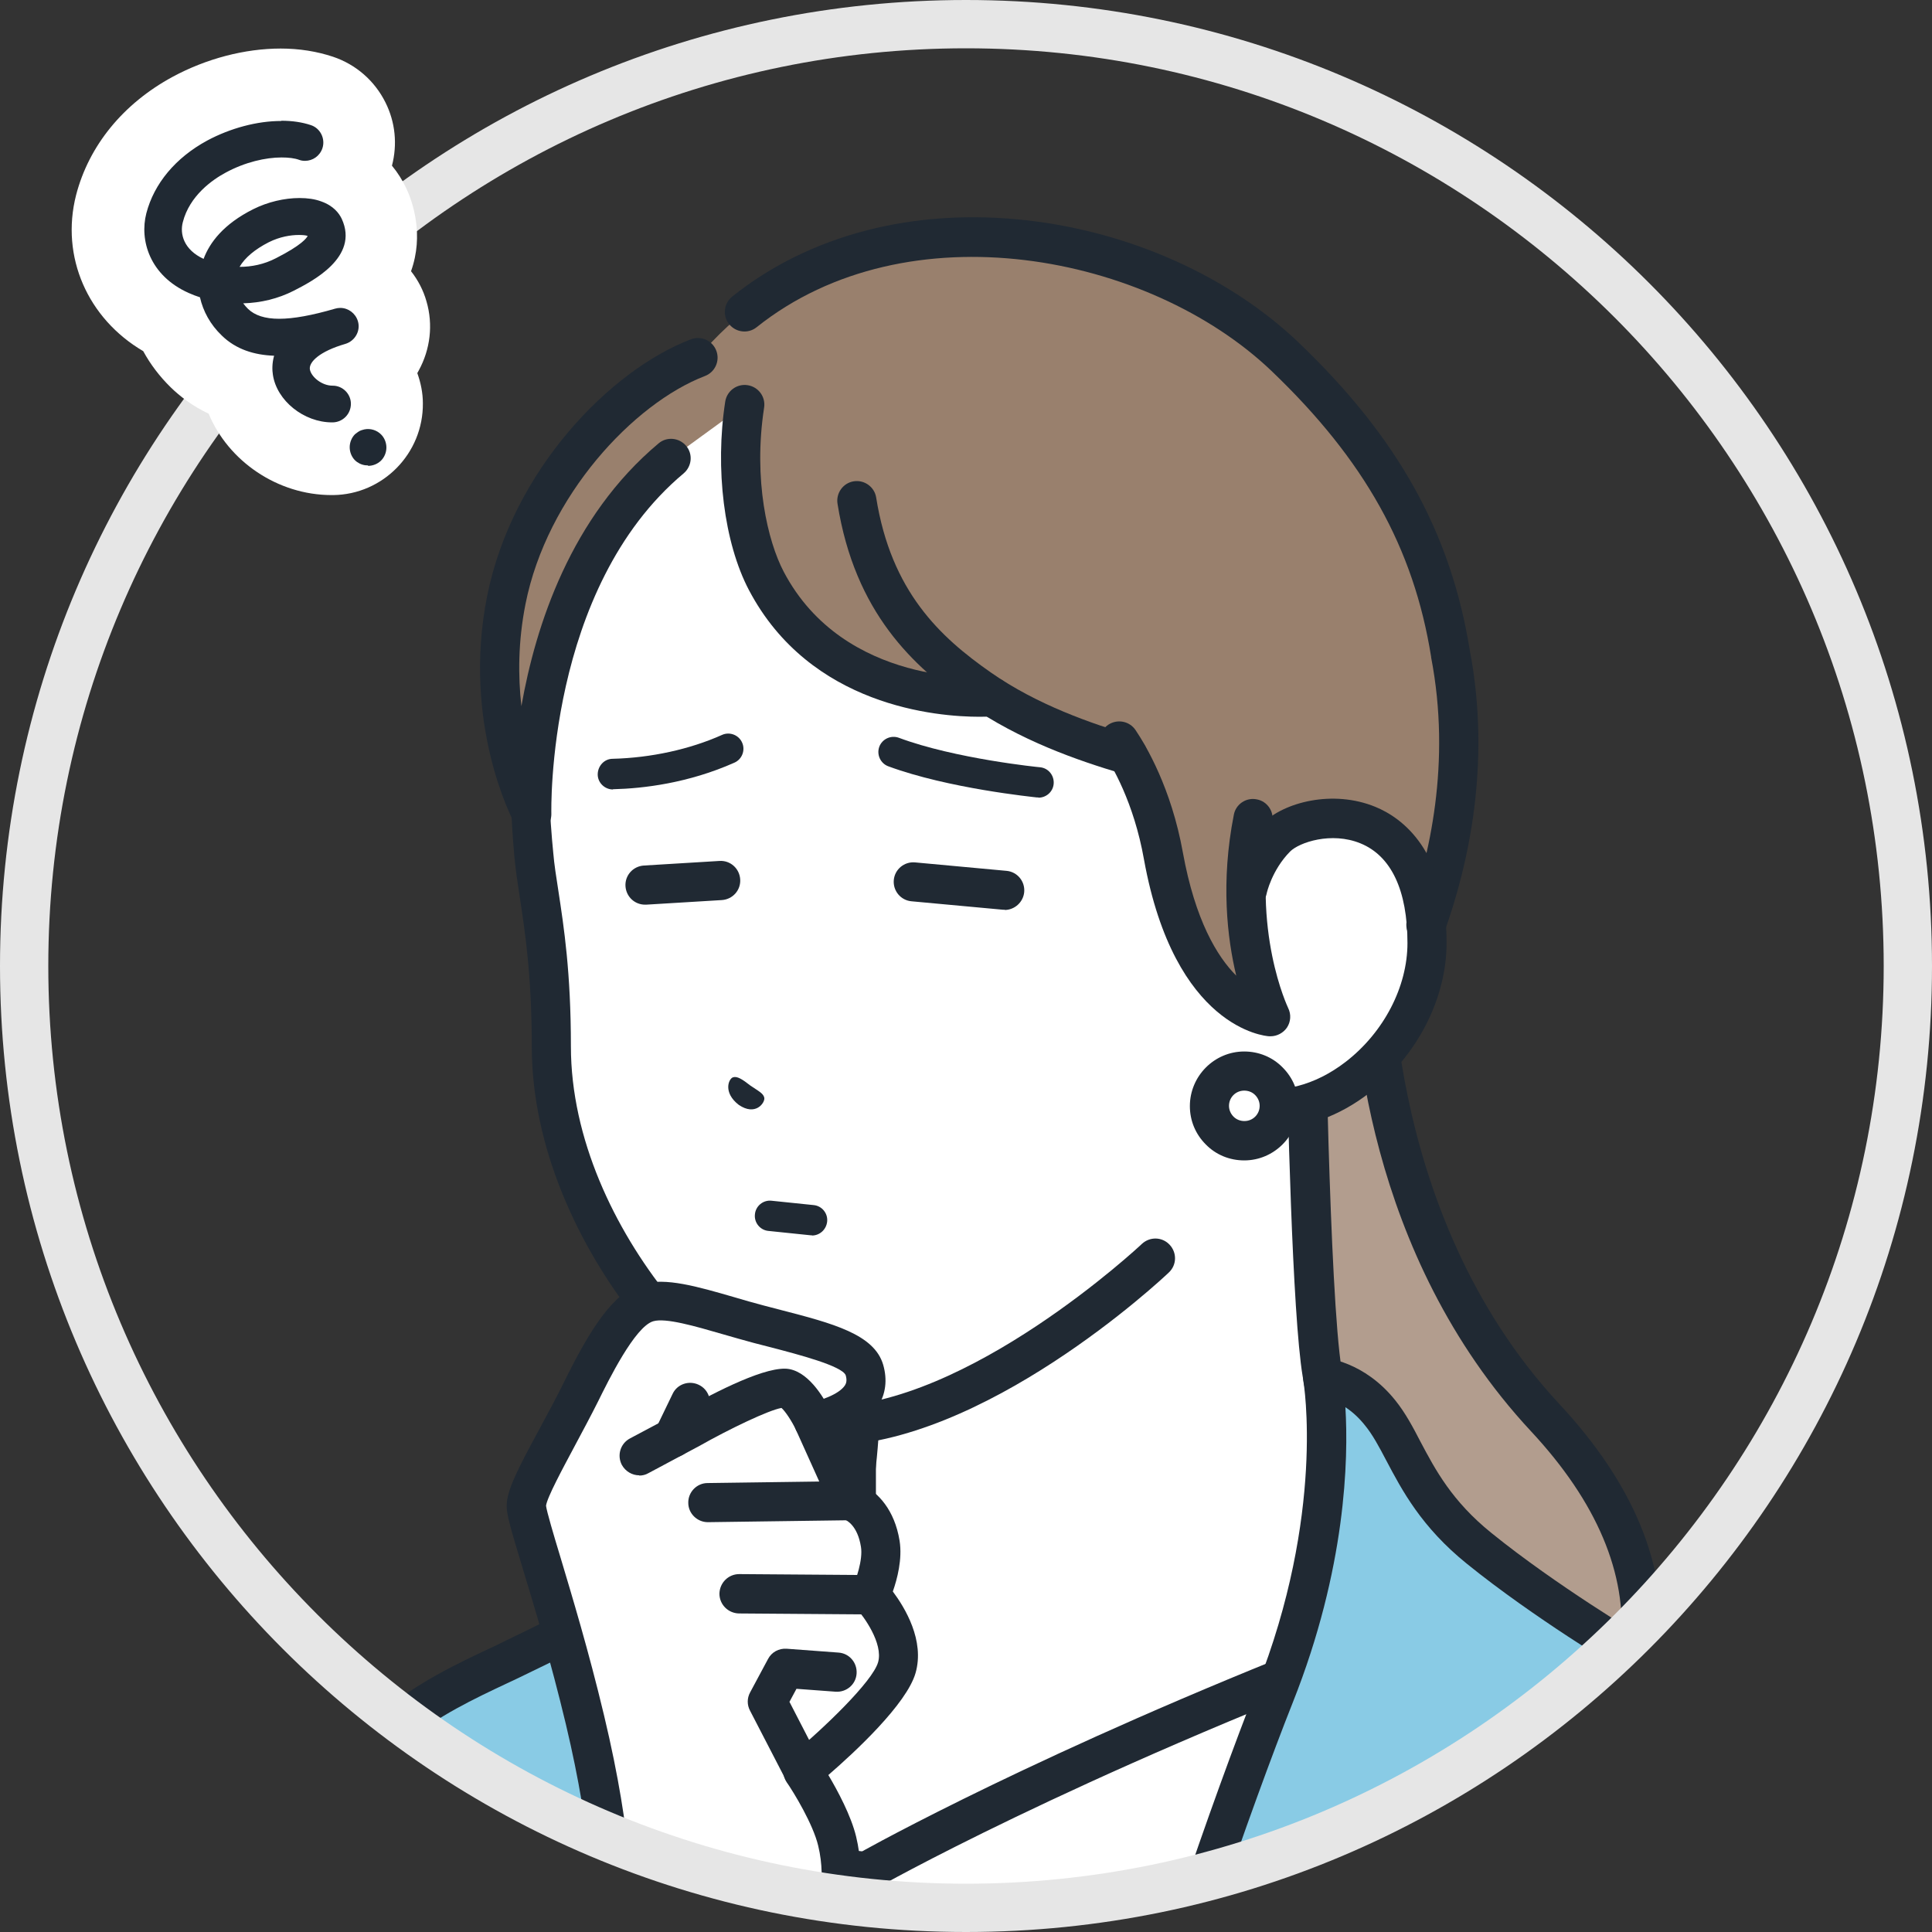 <?xml version="1.0" encoding="UTF-8"?>
<svg id="_キャラ_人間" data-name="キャラ＿人間" xmlns="http://www.w3.org/2000/svg" xmlns:xlink="http://www.w3.org/1999/xlink" viewBox="0 0 80 80">
  <rect x="0" y="0" width="80" height="80" fill="#333333" stroke="none"/>
  <defs>
    <style>
      .cls-1 {
        fill: #b29d8e;
      }

      .cls-1, .cls-2, .cls-3, .cls-4, .cls-5, .cls-6, .cls-7 {
        stroke-width: 0px;
      }

      .cls-2 {
        fill: #e6e6e6;
      }

      .cls-3 {
        fill: #202933;
      }

      .cls-4 {
        fill: none;
      }

      .cls-5 {
        fill: #89cbe5;
      }

      .cls-6 {
        fill: #fff;
      }

      .cls-7 {
        fill: #99806d;
      }

      .cls-8 {
        clip-path: url(#clippath);
      }
    </style>
    <clipPath id="clippath">
      <circle class="cls-4" cx="40" cy="40" r="39"/>
    </clipPath>
  </defs>
  <g class="cls-8">
    <g>
      <g>
        <g>
          <path class="cls-1" d="m63.98,58.7c7.68,8.25,2.33,14.91-.23,16.84-3.35,2.53-14.7,1.89-14.7,1.89l-.94-38.85h8.7s-.65,11.72,7.17,20.12Z"/>
          <path class="cls-3" d="m52.13,78.32c3.71,0,9.7-.3,12.12-2.13,1.87-1.41,4.17-4.35,4.49-7.97.3-3.4-1.1-6.78-4.16-10.07-7.48-8.03-6.96-19.41-6.95-19.52.01-.22-.07-.44-.22-.6-.15-.16-.37-.25-.59-.25h-8.7c-.45,0-.81.36-.81.81s.36.81.81.81h7.87c0,2.91.58,12.53,7.4,19.86,2.73,2.93,3.99,5.9,3.73,8.82-.27,3.1-2.24,5.61-3.85,6.82-2.55,1.92-11.09,1.9-14.16,1.73-.44-.02-.83.32-.86.77-.02.45.32.83.77.86.15,0,1.38.07,3.11.07Z"/>
        </g>
        <g>
          <path class="cls-6" d="m35.12,62.58c.34-1,.53-3.54.53-5.33v-2.44s8.28-6.17,8.28-6.17l10.09-8.5s.18,13.49.72,16.71c.91,5.42,3.62,8.85,5.1,9.9,5.27,3.74,7.74,6.04,7.74,6.04l-25.93,14.68h-13.58s-7.22-15.37-7.22-15.37c0,0,2.35-1.69,7.82-5.33,2.08-1.39,6.1-3.19,6.44-4.19Z"/>
          <path class="cls-3" d="m28.08,88.29c.12,0,.23-.02.34-.08.41-.19.58-.67.39-1.08l-6.93-14.75c.98-.69,3.32-2.31,7.24-4.92.7-.46,1.65-1,2.58-1.51,2.47-1.37,3.87-2.19,4.18-3.1.37-1.12.58-3.71.58-5.59v-2.03s7.96-5.93,7.96-5.93c.01,0,.03-.02.04-.03l8.78-7.4c.07,3.76.27,12.54.7,15.12.99,5.9,3.99,9.41,5.43,10.43,3.45,2.45,5.7,4.28,6.82,5.24l-24.93,14.12c-.39.22-.53.72-.31,1.11.22.39.72.53,1.11.31l25.93-14.68c.23-.13.38-.35.41-.61.03-.26-.06-.51-.25-.69-.1-.1-2.57-2.38-7.82-6.11-1.46-1.04-3.93-4.39-4.77-9.38-.52-3.11-.71-16.45-.71-16.58,0-.31-.19-.6-.47-.73-.29-.13-.62-.08-.86.12l-10.07,8.48-8.26,6.16c-.21.15-.33.39-.33.65v2.44c0,1.94-.22,4.25-.48,5.06-.27.45-2.17,1.51-3.43,2.22-.95.53-1.94,1.08-2.69,1.58-5.41,3.61-7.82,5.33-7.84,5.34-.32.23-.43.65-.26,1.01l7.22,15.37c.14.29.43.47.74.47Z"/>
        </g>
        <g>
          <path class="cls-6" d="m28.5,67.61c.27,6.63,5.29,9.67,5.29,9.67l2.08.21s12.25-6.33,21.73-9.77c0,4.93-.06,12.77-.15,21.37-5.28,2.11-11.05,3.28-17.08,3.28-7.27,0-14.15-1.69-20.26-4.69l.12-6.34s.52-6.31,8.27-13.74Z"/>
          <path class="cls-3" d="m35.87,78.31c.14,0,.28-.04.4-.11.08-.05,8.08-4.58,21.62-9.71.42-.16.63-.63.47-1.05-.16-.42-.63-.63-1.05-.47-12.38,4.7-20.2,8.91-21.61,9.69l-1.63-.17c-.43-.29-1.73-1.27-2.74-2.8-.25-.37-.75-.48-1.12-.23-.37.25-.48.75-.23,1.12,1.42,2.17,3.31,3.34,3.39,3.39.1.06.22.1.34.12l2.08.21s.06,0,.08,0Z"/>
        </g>
        <g>
          <path class="cls-5" d="m52.79,70.2c2.99-7.54,1.99-13.14,1.99-13.14,0,0,1.29.09,2.39,1.45,1.1,1.36,1.46,3.47,4.11,5.61,2.74,2.22,6.27,4.32,6.31,4.35,1.84,1.09,6.18,3.66,8,7.51-7.06,8.38-17.05,14.21-28.39,15.9.1-2.52.19-4.42.26-5.16.28-2.69,3.64-12.23,5.34-16.52Z"/>
          <path class="cls-3" d="m46.64,92.48c-.18-.16-.28-.39-.27-.64.11-2.8.19-4.5.27-5.21.3-2.82,3.67-12.39,5.39-16.74h0c2.86-7.21,1.95-12.65,1.94-12.7-.04-.25.03-.5.19-.69.17-.19.41-.29.66-.27.07,0,1.66.13,2.96,1.76.41.51.72,1.09,1.04,1.71.61,1.15,1.3,2.46,2.94,3.78,2.68,2.17,6.18,4.26,6.23,4.28,1.91,1.13,6.38,3.79,8.31,7.85.14.29.09.63-.11.87-7.37,8.76-17.63,14.5-28.9,16.18-.04,0-.08,0-.12,0-.2,0-.39-.07-.54-.21Zm20.52-23.31c-.15-.09-3.64-2.17-6.41-4.41-1.9-1.53-2.7-3.06-3.35-4.29-.3-.57-.56-1.06-.88-1.45-.27-.34-.55-.58-.81-.75.13,2.15.03,6.67-2.18,12.23h0c-1.65,4.15-5.01,13.68-5.29,16.31-.06.58-.14,1.96-.22,4.11,10.31-1.76,19.7-7.08,26.57-15.05-1.83-3.36-5.73-5.68-7.44-6.7Z"/>
        </g>
        <g>
          <path class="cls-5" d="m21.16,68.74c6.61-3.17,9.61-5.32,9.61-5.32,0,0,1.63-1.99,2.14-2.7.8-1.12,2.55-4.97,2.55-4.97v6.79s-8.4,11.13-9.68,19.76c-.15,1-1.23,4.28-2.24,6.92-4.01-1.58-7.75-3.71-11.12-6.29.12-2.89.3-5.18.59-6.25,1.34-5.01,5.47-6.64,8.15-7.93Z"/>
          <path class="cls-3" d="m23.25,89.96c-4.04-1.59-7.85-3.74-11.32-6.4-.21-.16-.33-.41-.32-.68.13-3.26.33-5.37.62-6.43,1.35-5.04,5.38-6.94,8.04-8.19.19-.09.37-.17.54-.26,5.86-2.81,8.88-4.83,9.4-5.19.32-.39,1.61-1.97,2.03-2.57.62-.87,2-3.79,2.48-4.84.16-.35.54-.54.91-.46.37.08.64.41.64.79v6.79c0,.18-.06.35-.16.49-.08.11-8.29,11.07-9.53,19.39-.17,1.13-1.32,4.56-2.29,7.09-.08.2-.23.37-.43.45-.1.05-.22.07-.33.07-.1,0-.2-.02-.3-.06Zm11.41-30.67c-.4.77-.79,1.49-1.08,1.89-.52.73-2.1,2.66-2.17,2.74-.04.05-.1.1-.15.14-.12.09-3.13,2.23-9.73,5.39-.18.09-.36.17-.55.26-2.68,1.26-6.01,2.83-7.17,7.14-.17.62-.39,2.1-.55,5.65,3.04,2.28,6.34,4.17,9.83,5.62.93-2.51,1.78-5.17,1.9-5.97,1.21-8.16,8.45-18.25,9.67-19.91v-2.97Z"/>
        </g>
      </g>
      <g>
        <g>
          <g>
            <path class="cls-6" d="m40.55,11.75c11.63.15,13.4,13.04,13.44,18.48.03,3.67.03,7.13.03,7.13v5.42s-6.18,9.32-6.18,9.32c0,0-7.44,7.02-13.7,6.96-3.69-.04-11.3-7.52-11.3-15.73,0-4.2-.56-6.16-.73-7.93-.34-3.65-.61-11.31,5.75-17.99,3.01-3.16,8.54-5.71,12.69-5.65Z"/>
            <path class="cls-3" d="m34.22,59.87c6.5,0,13.87-6.88,14.18-7.18.33-.31.34-.82.03-1.15-.31-.33-.82-.34-1.15-.03-.07.07-7.21,6.74-13.06,6.74-.03,0-.05,0-.08,0-3.28-.03-10.5-7.27-10.5-14.92,0-3.07-.29-4.94-.52-6.45-.09-.58-.17-1.08-.21-1.56-.25-2.6-.99-10.5,5.53-17.35,2.93-3.08,8.24-5.45,12.09-5.4,4.71.06,8.19,2.35,10.35,6.8,2.02,4.17,2.28,9,2.3,10.88.03,3.62.03,7.08.03,7.12v5.42c0,.45.36.81.81.81s.81-.36.81-.81v-5.42s0-3.5-.03-7.13c-.03-3.19-.85-19.11-14.24-19.29-.05,0-.09,0-.14,0-4.3,0-9.92,2.52-13.15,5.91-2.86,3.01-4.74,6.55-5.59,10.52-.71,3.32-.55,6.21-.38,8.1.05.53.13,1.07.22,1.65.22,1.45.5,3.26.5,6.21,0,8.31,7.66,16.5,12.1,16.55.03,0,.06,0,.09,0Z"/>
          </g>
          <path class="cls-7" d="m60.06,27.06c-.69-4.28-2.52-8.15-6.85-12.29-6.06-5.79-18.14-7.39-24.31.04-3.02,1.15-6.94,5.07-7.94,10.04-1.01,5.06,1.06,8.87,1.06,8.87,0,0-.31-9.65,5.77-14.74l3.05-2.22c-1.03,3.86.67,8.04,2.91,9.9,2.44,2.39,7.04,2.1,7.04,2.1,0,0,1.48,1.15,5.92,2.5.47.83,1.12,2.25,1.47,4.18,1.17,6.46,4.43,6.65,4.43,6.65,0,0-1.33-3.81-.8-5.77.22-.82.59-1.19,1.04-1.64,1.17-1.18,5.82-1.76,6.21,3.61,1-2.78,1.86-6.78,1.01-11.23Z"/>
          <path class="cls-6" d="m52.84,34.68c1.22-1.24,6.24-1.81,6.24,4.36,0,3.93-3.94,7.66-7.56,6.73l.13-8.94s.23-1.18,1.19-2.15Z"/>
          <path class="cls-3" d="m22.02,34.53c.07,0,.14,0,.21-.03.36-.1.61-.43.6-.81,0-.09-.22-9.32,5.48-14.09.34-.29.39-.8.1-1.14-.29-.34-.8-.39-1.14-.1-3.63,3.04-5.09,7.53-5.68,10.88-.14-1.23-.14-2.67.17-4.23.89-4.48,4.48-8.31,7.43-9.44.42-.16.63-.63.47-1.05-.16-.42-.63-.63-1.05-.47-3.32,1.26-7.4,5.42-8.44,10.64-1.05,5.28,1.05,9.25,1.14,9.42.14.27.42.43.71.43Z"/>
          <path class="cls-3" d="m59.06,39.1c.33,0,.64-.21.76-.54.97-2.71,1.94-6.93,1.04-11.64-.79-4.88-2.98-8.81-7.09-12.74-2.86-2.73-6.97-4.58-11.28-5.06-4.65-.52-8.97.6-12.17,3.16-.35.28-.41.79-.13,1.14.28.35.79.41,1.14.13,6.24-4.98,16.24-3.04,21.32,1.81,3.85,3.68,5.89,7.33,6.61,11.84,0,0,0,.02,0,.02.84,4.36-.07,8.28-.98,10.8-.15.42.07.89.49,1.04.09.03.18.05.27.05Z"/>
          <path class="cls-3" d="m46.69,32.07c.35,0,.67-.23.78-.58.13-.43-.12-.88-.54-1.01-1.74-.52-3.98-1.29-5.91-2.64-2.09-1.46-4.12-3.34-4.74-7.24-.07-.44-.49-.74-.93-.67-.44.07-.74.49-.67.93.72,4.51,3.14,6.74,5.42,8.32,2.13,1.48,4.52,2.31,6.38,2.86.08.02.16.03.23.03Z"/>
          <path class="cls-3" d="m40.56,29.68c.32,0,.52-.01.56-.02.45-.03.78-.43.75-.87-.03-.45-.43-.78-.87-.75-.24.02-6.05.39-8.55-4.37-.66-1.26-1.27-3.8-.81-6.79.07-.44-.23-.86-.68-.93-.44-.07-.86.23-.93.68-.43,2.78-.05,5.84.98,7.8,2.54,4.83,7.81,5.25,9.55,5.25Z"/>
          <path class="cls-3" d="m52.66,46.73c-.45,0-.9-.06-1.34-.17-.43-.11-.7-.55-.58-.99.11-.43.55-.7.99-.58,1.27.33,2.72-.04,3.99-1.02,1.58-1.22,2.56-3.11,2.56-4.92,0-2.18-.67-3.61-1.95-4.13-1.2-.49-2.53-.04-2.91.34-.76.77-.97,1.73-.97,1.74-.09.44-.52.72-.95.63-.44-.09-.72-.51-.64-.95.01-.06.29-1.44,1.41-2.57.89-.9,2.93-1.42,4.68-.7,1.1.45,2.95,1.79,2.95,5.63,0,2.31-1.22,4.68-3.19,6.21-1.25.97-2.67,1.48-4.05,1.48Z"/>
          <path class="cls-3" d="m52.61,42.91c.27,0,.53-.14.68-.36.16-.24.18-.55.05-.81-.01-.03-1.54-3.2-.66-7.69.09-.44-.2-.87-.64-.95-.44-.09-.87.2-.95.64-.55,2.79-.27,5.12.1,6.66-.79-.79-1.7-2.29-2.21-5.1-.48-2.67-1.53-4.43-1.96-5.07-.25-.37-.75-.47-1.13-.22-.37.25-.47.75-.22,1.13.37.55,1.28,2.08,1.7,4.45,1.27,7,5.02,7.31,5.18,7.32.02,0,.03,0,.05,0Z"/>
        </g>
        <g>
          <path class="cls-6" d="m50.08,45.8c0,.8.65,1.44,1.44,1.44.8,0,1.44-.65,1.44-1.44,0-.8-.65-1.44-1.44-1.44-.8,0-1.44.65-1.44,1.44Z"/>
          <path class="cls-3" d="m49.93,47.39c-.43-.43-.66-.99-.66-1.59h.81s-.81,0-.81,0c0-1.24,1.01-2.26,2.25-2.26h0c.6,0,1.17.23,1.59.66.43.43.66.99.66,1.59,0,1.24-1.01,2.26-2.25,2.26h0c-.6,0-1.17-.23-1.59-.66Zm1.59-2.23c-.35,0-.63.28-.63.63,0,.17.07.33.19.45.12.12.28.18.45.18h0c.35,0,.63-.28.63-.63,0-.17-.07-.33-.19-.45-.12-.12-.28-.18-.45-.18h0Z"/>
        </g>
        <g>
          <path class="cls-3" d="m43,33.03c.32,0,.6-.24.63-.57.03-.35-.22-.66-.57-.69-.03,0-3.51-.35-5.84-1.22-.33-.12-.69.05-.81.37-.12.33.05.69.37.81,2.49.92,6,1.27,6.15,1.29.02,0,.04,0,.06,0Z"/>
          <path class="cls-3" d="m25.38,32.68s.01,0,.02,0c1.23-.03,3.1-.25,5.01-1.1.32-.14.46-.52.32-.83-.14-.32-.52-.46-.83-.32-1.34.6-2.95.95-4.53.99-.35,0-.62.3-.62.65,0,.34.29.62.63.62Z"/>
          <path class="cls-3" d="m41.6,37.68c.41,0,.77-.32.81-.74.04-.45-.29-.84-.73-.88l-3.79-.35c-.45-.04-.84.29-.88.73-.04.45.29.84.73.88l3.79.35s.05,0,.08,0Z"/>
          <path class="cls-3" d="m26.71,37.46s.03,0,.05,0l3.13-.19c.45-.03.79-.41.76-.86-.03-.45-.41-.79-.86-.76l-3.13.19c-.45.03-.79.41-.76.86.03.43.38.76.81.76Z"/>
          <path class="cls-3" d="m33.62,51.16c.32,0,.59-.24.63-.57.04-.35-.22-.66-.56-.69l-1.74-.18c-.35-.04-.66.22-.69.56-.04.35.22.66.56.69l1.74.18s.04,0,.06,0Z"/>
          <path class="cls-3" d="m31.65,45.48c-.02-.2-.23-.29-.58-.53-.33-.26-.55-.4-.72-.34-.18.06-.42.63.24,1.14.69.47,1.07-.07,1.06-.27Z"/>
        </g>
      </g>
      <g>
        <g>
          <path class="cls-6" d="m34.68,76.24c-.29-1.23-1.42-2.9-1.42-2.9,0,0,3.49-2.88,3.89-4.28.4-1.4-1.09-3.02-1.09-3.02,0,0,.56-1.19.41-2.12-.25-1.54-1.28-1.79-1.28-1.79l-1.47-3.26s2.6-.43,2.1-2.15c-.27-.92-2.19-1.32-4.37-1.9-1.9-.51-3.65-1.18-4.61-.9-.99.29-1.92,2-2.78,3.73-.92,1.87-2.24,3.99-2.24,4.69,0,.6,1.29,4.12,2.42,8.85,1.24,5.17,1.09,7.68,1.09,7.68l-.51,5.85s1.63.71,4.67.97c2.87.25,4.84-.23,4.84-.23l.23-5.94s.55-1.48.12-3.29Z"/>
          <path class="cls-3" d="m29.41,86.51c-3.13-.27-4.85-1.01-4.92-1.04-.32-.14-.51-.47-.49-.81l.5-5.83c0-.17.07-2.65-1.07-7.44-.63-2.63-1.3-4.85-1.79-6.46-.49-1.62-.66-2.2-.66-2.57,0-.65.47-1.55,1.38-3.23.32-.6.66-1.22.95-1.81,1.13-2.3,2.08-3.8,3.28-4.15.97-.28,2.28.1,3.8.54.4.12.82.24,1.24.35.23.06.46.12.69.18,2.17.56,3.88,1.01,4.25,2.27.18.62.11,1.22-.22,1.73-.37.59-1,.95-1.54,1.16l.96,2.11c.57.3,1.27.99,1.48,2.29.12.76-.1,1.59-.28,2.1.5.67,1.33,2.03.94,3.38-.37,1.28-2.51,3.27-3.61,4.22.38.64.94,1.68,1.15,2.55.41,1.71.04,3.18-.1,3.62l-.23,5.83c-.01.36-.27.67-.62.76-.07.02-1.36.33-3.37.33-.53,0-1.11-.02-1.73-.08Zm4.33-7.01c0-.08.02-.17.05-.25,0-.01.46-1.3.09-2.82h0c-.21-.89-1.01-2.21-1.31-2.64-.23-.35-.16-.81.16-1.08,1.37-1.13,3.4-3.08,3.63-3.88.22-.78-.6-1.91-.91-2.24-.22-.24-.28-.59-.14-.89.12-.25.43-1.1.34-1.65-.14-.88-.59-1.1-.68-1.13-.26-.05-.43-.21-.54-.45l-1.47-3.26c-.1-.23-.09-.49.02-.72.12-.22.33-.38.58-.42.36-.06,1.18-.32,1.43-.71.05-.08.09-.2.03-.41-.14-.39-1.99-.87-3.1-1.16-.23-.06-.46-.12-.7-.18-.44-.12-.87-.24-1.28-.36-1.17-.34-2.38-.69-2.89-.54-.76.22-1.86,2.46-2.28,3.31-.31.62-.65,1.25-.98,1.87-.48.9-1.14,2.12-1.18,2.46.03.24.31,1.19.59,2.11.49,1.64,1.17,3.88,1.81,6.56,1.25,5.22,1.12,7.81,1.12,7.92,0,0,0,.02,0,.02l-.45,5.22c.68.22,2,.56,3.87.72,1.8.16,3.23.01,3.98-.1l.21-5.29Zm.93-3.26h0,0Zm.31-13.32h0Z"/>
        </g>
        <path class="cls-3" d="m26.47,61.1c.13,0,.26-.03.38-.1l2.06-1.1s.01,0,.02-.01c1.27-.72,2.9-1.5,3.43-1.59.16.14.43.55.6.91.19.4.67.58,1.08.39.41-.19.58-.67.39-1.08-.23-.5-.87-1.67-1.75-1.83-.88-.16-2.95.88-4.54,1.78l-2.05,1.09c-.4.21-.55.7-.34,1.1.15.27.43.43.72.43Z"/>
        <path class="cls-3" d="m29.31,63.03s0,0,.01,0l5.86-.08c.45,0,.81-.38.8-.82,0-.44-.37-.8-.81-.8,0,0,0,0-.01,0l-5.86.08c-.45,0-.81.38-.8.82,0,.44.37.8.81.8Z"/>
        <path class="cls-3" d="m36.05,66.85c.45,0,.81-.36.81-.81,0-.45-.36-.81-.81-.82l-5.44-.04c-.45,0-.81.36-.82.81,0,.45.36.81.81.82l5.44.04s0,0,0,0Z"/>
        <path class="cls-3" d="m33.26,74.15c.13,0,.25-.03.37-.09.4-.21.55-.7.35-1.09l-1.29-2.5.29-.54,1.62.12c.45.03.84-.3.87-.75.03-.45-.3-.84-.75-.87l-2.15-.16c-.32-.02-.62.14-.77.43l-.74,1.38c-.13.24-.13.52,0,.76l1.49,2.88c.14.28.43.44.72.44Z"/>
        <path class="cls-3" d="m27.87,60.35c.3,0,.59-.17.73-.46l.71-1.47c.2-.4.03-.89-.38-1.08-.4-.19-.89-.03-1.08.38l-.71,1.47c-.2.4-.03.89.38,1.08.11.05.23.08.35.08Z"/>
      </g>
    </g>
  </g>
  <path class="cls-2" d="m40,2c20.95,0,38,17.05,38,38s-17.05,38-38,38S2,60.95,2,40,19.05,2,40,2m0-2C17.91,0,0,17.91,0,40s17.91,40,40,40,40-17.91,40-40S62.09,0,40,0h0Z"/>
  <g>
    <g>
      <path class="cls-3" d="m13.76,18.99c-1.85,0-3.5-1.3-3.88-3-.66-.21-1.24-.55-1.73-1.03-.46-.45-.82-.96-1.06-1.52-2.29-1.09-2.89-3.34-2.46-4.99.42-1.64,1.58-3.04,3.26-3.95,1.16-.63,2.53-.99,3.77-.99.61,0,1.18.09,1.69.26.57.19,1.03.6,1.3,1.14s.31,1.15.12,1.73c-.08.23-.19.43-.32.62.47.3.83.7,1.06,1.19.33.72.59,1.89-.32,3.12.5.29.9.76,1.06,1.34.26.9-.06,1.83-.75,2.38.33.39.53.89.54,1.43.01,1.25-.99,2.27-2.23,2.29h-.04Z"/>
      <path class="cls-6" d="m11.66,5c.44,0,.85.06,1.21.18.4.13.61.57.48.96-.11.32-.4.52-.72.52-.08,0-.16-.01-.24-.04-.19-.07-.44-.1-.73-.1-.66,0-1.51.19-2.32.63-.54.29-1.49.95-1.77,2.05-.13.49.04,1.14.86,1.52.25-.67.82-1.44,2.06-2.06.6-.3,1.29-.46,1.91-.46.33,0,.63.04.9.14.51.18.74.49.85.72.74,1.6-1.25,2.6-1.99,2.98-.65.33-1.36.5-2.09.52.06.08.13.16.2.23.28.27.7.41,1.29.41s1.36-.14,2.32-.42c.07-.02.14-.03.21-.03.33,0,.63.22.73.55.12.4-.12.82-.52.94h0s0,0,0,0c-1.07.31-1.51.75-1.47,1.05.05.31.49.68.94.68,0,0,0,0,0,0,0,0,0,0,.01,0,.41,0,.75.34.75.75,0,.42-.33.76-.75.77,0,0-.02,0-.03,0-1.17,0-2.29-.9-2.45-1.97-.03-.19-.04-.47.05-.79-.82-.03-1.58-.26-2.17-.84-.47-.45-.77-1-.9-1.58-.16-.05-.31-.11-.47-.18-1.61-.72-2.04-2.18-1.75-3.3.32-1.23,1.21-2.3,2.52-3.01.97-.52,2.08-.81,3.05-.81m-1.71,6.04c.49,0,1.01-.1,1.51-.36,1.08-.55,1.27-.84,1.31-.92-.08-.03-.21-.04-.37-.04-.33,0-.78.07-1.24.3-.57.29-.99.64-1.21,1.02m1.71-9.04h0c-1.5,0-3.09.42-4.48,1.17-2.05,1.11-3.47,2.85-4,4.9-.65,2.55.48,5.11,2.78,6.46.3.55.68,1.05,1.14,1.5.37.36.89.77,1.57,1.09.81,1.96,2.85,3.37,5.09,3.37h.06c2.07-.02,3.74-1.73,3.72-3.8,0-.44-.09-.86-.23-1.25.02-.04.04-.07.06-.11.48-.88.6-1.9.32-2.86-.13-.46-.35-.88-.64-1.25.54-1.51.07-2.86-.19-3.42-.16-.34-.36-.66-.6-.95.23-.88.14-1.8-.27-2.62-.45-.9-1.22-1.57-2.17-1.89-.66-.22-1.39-.34-2.17-.34h0Z"/>
    </g>
    <path class="cls-3" d="m15.24,19.29c.2,0,.4-.08.54-.22.14-.14.22-.34.22-.54s-.08-.4-.22-.54c-.18-.18-.44-.26-.69-.21-.05.01-.1.03-.14.04-.05.02-.09.04-.13.07-.04.03-.08.06-.12.09-.14.14-.22.34-.22.54,0,.2.08.4.22.54.04.03.07.07.12.09.04.03.08.05.13.07.05.02.09.03.14.04.05.01.1.01.15.01Z"/>
  </g>
</svg>